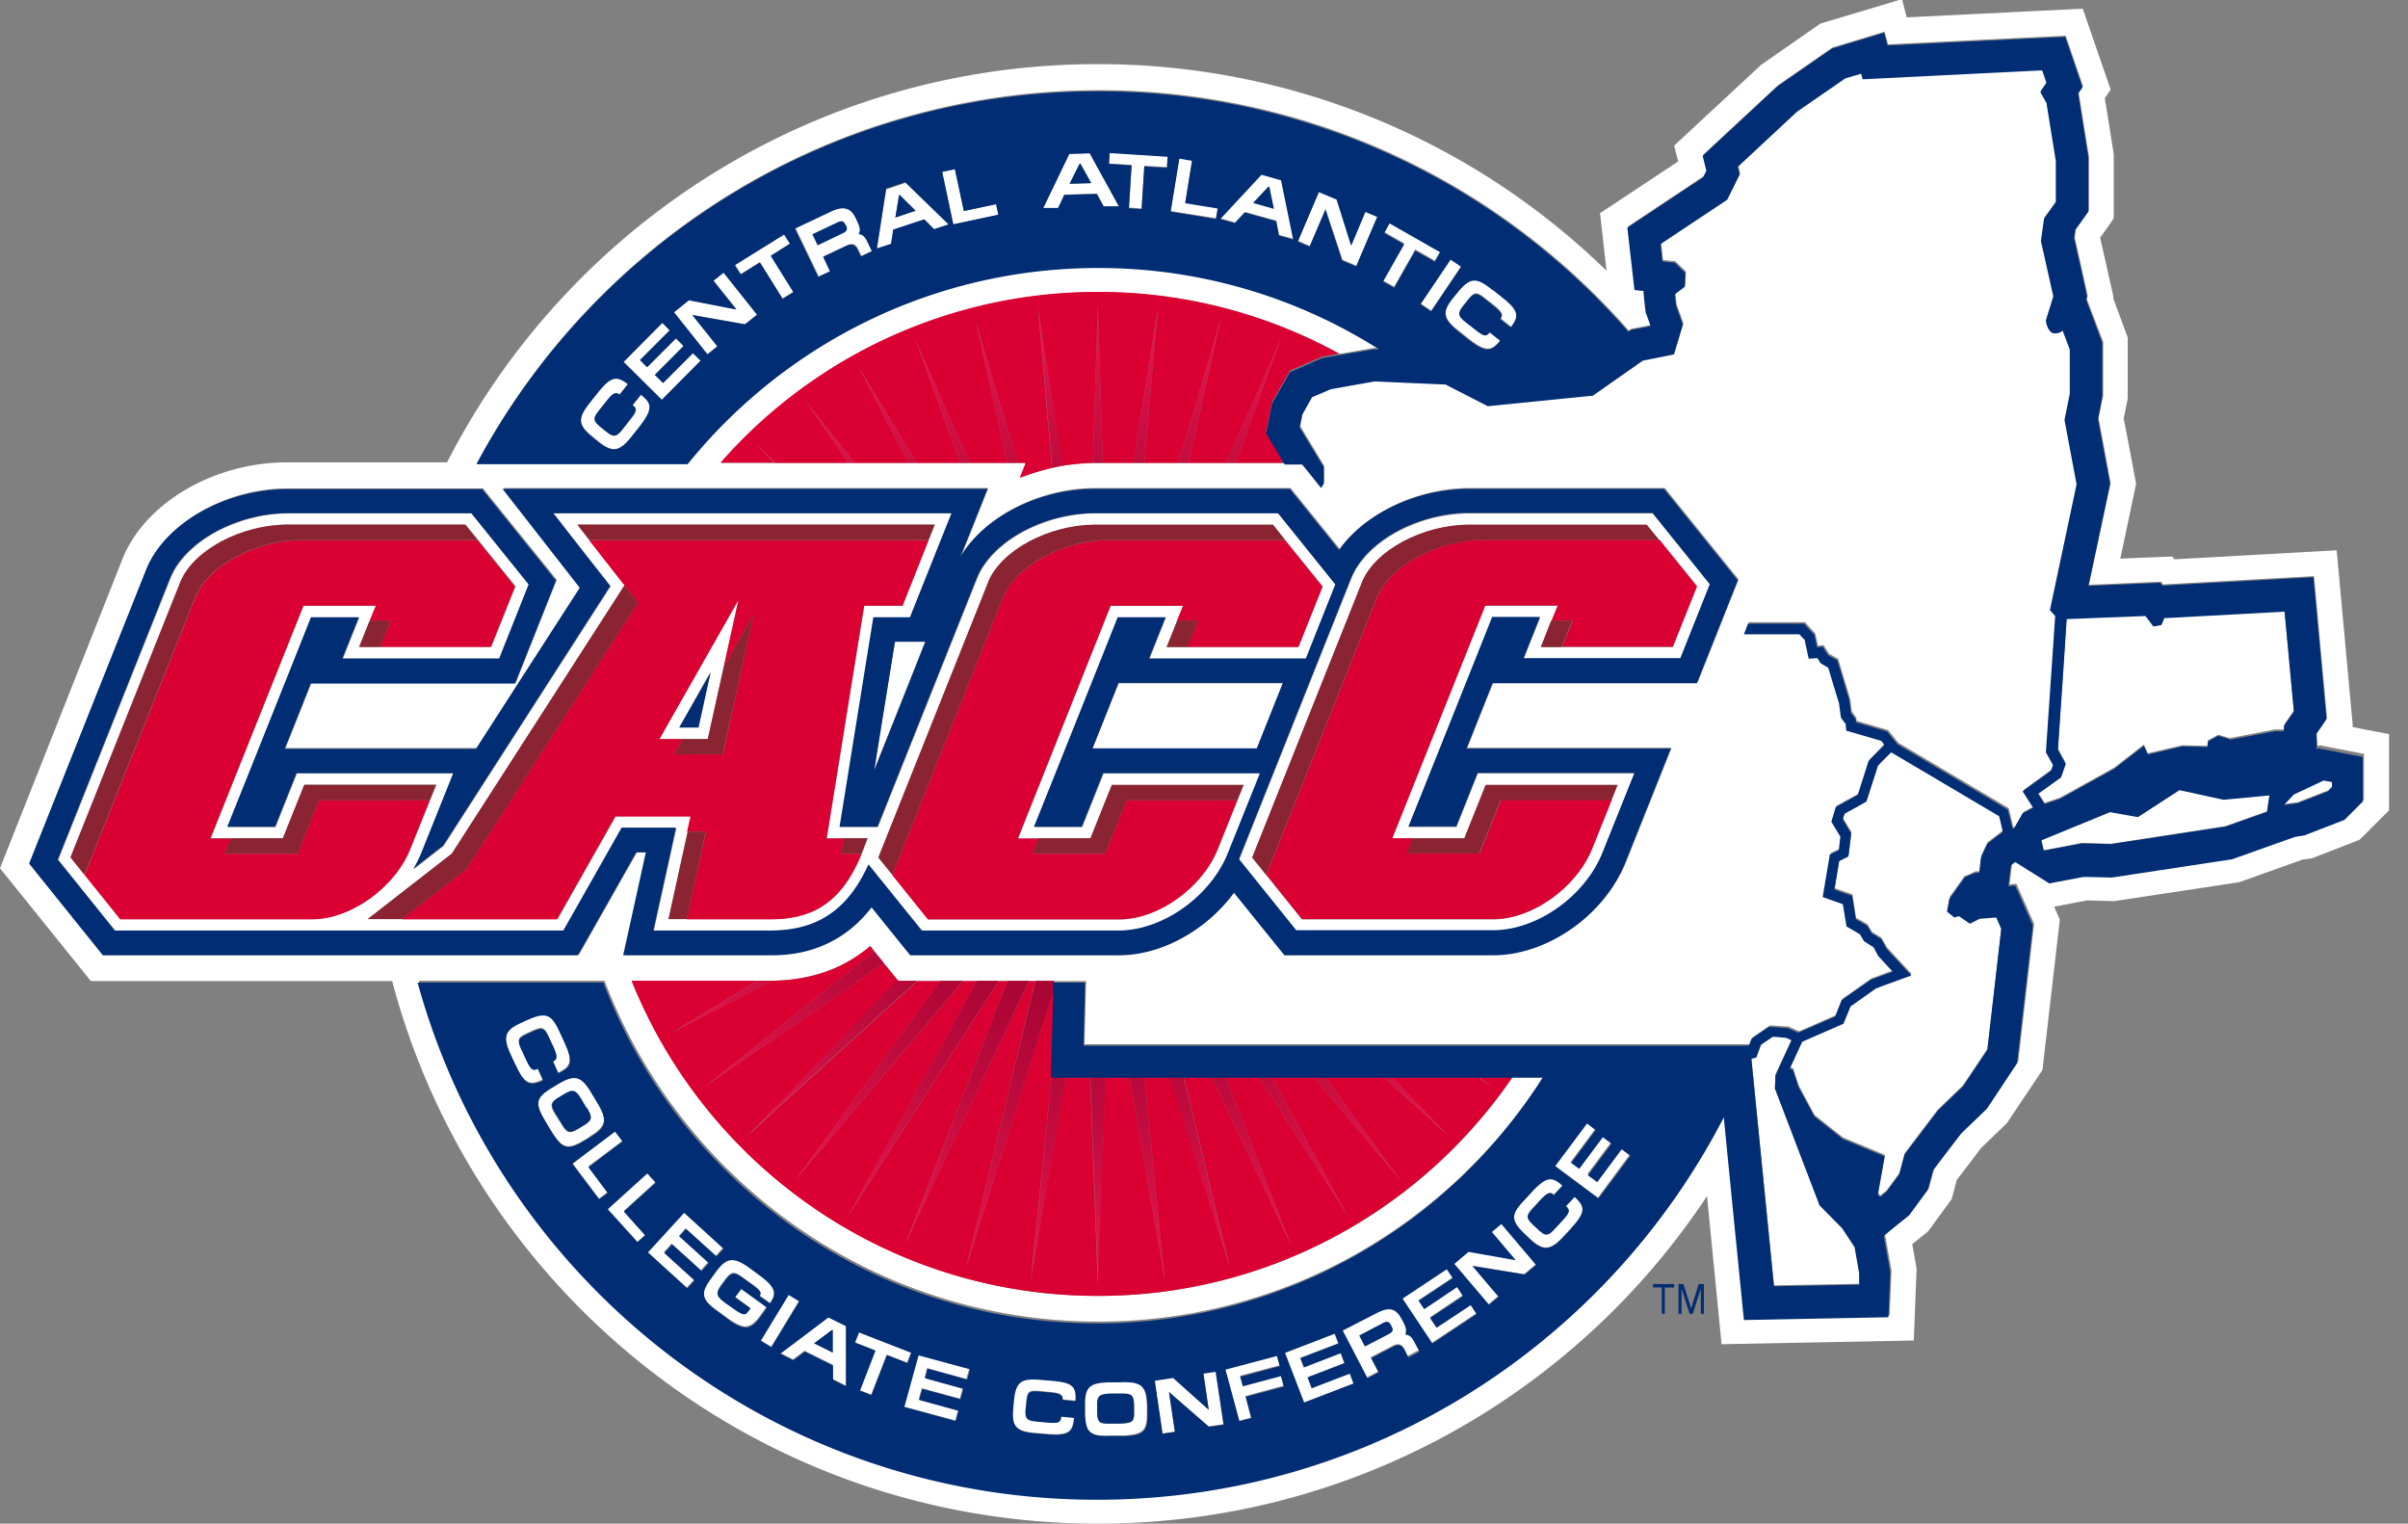<svg width="98" height="62" fill="none" xmlns="http://www.w3.org/2000/svg"><rect width="100%" height="100%" fill="#808080" stroke="none"/><g clip-path="url(#a)"><path d="m95.753 29.543-.656-7.15s-5.703.316-6.599.367c-.038-.038-.088-.114-.088-.114s-1.337.05-2.12.088c.265-1.223.644-3.051.644-3.051s-.43-2.308-.505-2.648c.05-.24.164-.82.164-.82v-2.484L86 12.13c0-.013.013-.05.013-.05s-.455-2.03-.543-2.409c.164-.227.555-.782.555-.782V6.28s-.265-1.702-.366-2.282c.076-.114.24-.353.24-.353L84.763.353s-5.841.29-7.166.353c-.076-.303-.19-.744-.19-.744l-1.034.315-2.284.681-2.41 1.677-3.545 3.291.164.643c-.644.429-3.18 2.106-3.18 2.106s.14 1.248.265 2.345a29.596 29.596 0 0 0-20.717-8.41c-11.545 0-21.551 6.582-26.472 16.203h-6.51c-2.978 0-5.792 1.652-6.7 3.934L0 35.33l3.697 4.59H15.96C19.317 52.63 30.9 62 44.678 62c10.359 0 19.481-5.296 24.793-13.328.278 2.812.593 6.027.593 6.027l7.823-.151.114-2.926-.177-.996.644-.517.958-1.311s.152-.568.215-.795c.113-.138.883-1.147.959-1.26.1-.101 1.072-1.035 1.072-1.035l1.451-2.168.707-6.116s-.202-.454-.227-.53c0 0 1.135-.214 1.312-.252.177 0 1.135.026 1.135.026l5.085-.77 2.574-.92c.114-.013.379-.05.379-.05l1.943-.757 1.198-1.198v-3.102s-1.198-.227-1.501-.29l.025-.025v-.013ZM4.202 38.874l-3.003-3.732L5.98 23.15c.744-1.866 3.204-3.278 5.74-3.278h7.937l3.003 3.72-1.666 4.186H12.68c-.416 1.06-.542 1.375-1.06 2.66h7.786c1.842-2.862 3.772-5.863 4.226-6.556-.58-.732-3.141-4.023-3.141-4.023h19.733s-.858 2.157-1.11 2.774c.946-1.613 3.18-2.774 5.476-2.774h7.936l2.006 2.484c1.035-1.462 3.142-2.484 5.287-2.484h7.936l3.003 3.72-1.665 4.186h-8.315a517.35 517.35 0 0 0-1.06 2.661h8.315l-1.842 4.615c-.858 2.169-3.18 3.795-5.388 3.795h-8.491l-2.057-2.547c-1.11 1.514-2.927 2.547-4.681 2.547h-8.491s-.96-1.185-1.578-1.954c-1.476 1.93-3.444 1.954-4.163 1.954h-5.943s.643-2.963.92-4.186h-.378c-.441.782-2.372 4.186-2.372 4.186H4.202v.038Zm92.005-8.145v1.815l-.744.744-1.628.63-.39.051-2.55.92-4.895.745s-.946-.026-1.16-.026l-1.389.265-1.388-.87-.176.139-.101.845.277-.026.72 1.627-.644 5.599-1.236 1.866s-.922.883-1.048 1.009a167.87 167.87 0 0 0-1.135 1.488c-.063.239-.215.794-.215.794l-.77 1.046s-.719.58-1.021.82l.265 1.488-.076 1.828-5.88.114s-.517-5.296-.82-8.26c-4.757 9.243-14.396 15.573-25.512 15.573-13.198 0-24.314-8.915-27.645-21.045h7.558c3.079 8.095 10.914 13.87 20.087 13.87 7.62 0 14.333-3.997 18.143-9.999h-1.236a20.395 20.395 0 0 1-16.907 8.953c-8.605 0-15.961-5.309-18.977-12.824h5.729c1.577-.025 2.901-.504 3.974-1.412.05.063.114.139.164.214.126.152.265.316.391.48a37.221 37.221 0 0 1 .593.73H44.2l-.063 2.573h27.077l.1-.277.72-.492.757.05.429.19 1.501-.656.265-.668 1.186-.833.896-.328-.593-.643-.19-.353-.378-.24-.177-.29-.542-.315-.151-.907-.82-.29.29-1.728.365-.176.064-.555-.366-.605.176-.593.896-.492.442-1.387.643-.655s-.1-.114-.126-.164c-.202-.063-1.426-.416-1.426-.416s-.025-.265-.025-.278c-.05-.076-.19-.252-.19-.252s-.062-.517-.075-.58c-.013-.063-.366-1.198-.442-1.45-.1-.063-.302-.177-.302-.177s-.101-.151-.14-.214c-.037 0-.352.025-.352.025s-.14-.63-.164-.77a3.354 3.354 0 0 0-.215-.226h-2.258l.164-.429h2.283l.417.454.113.505.227-.026.227.353.366.202.492 1.64.064.504.189.264v.114l1.287.378.416.517 4.492 2.66.19.77H82l.354-.618.429-.227-.43-.668 1.149-.832.088-.24-.29-.517.378-5.548-.214-.24 1.085-5.119-.492-2.623.202-1.046V14.16l-.29-.77s-.089.114-.328.114c-.24 0-.354-.403-.354-.53l.303-.97-.505-2.257.127-.908.479-.668V6.494l-.379-2.358-.252-.454.252-.366-.176-.517-7.306.366-.063-.227-.643.189-1.968 1.362-2.41 2.244.075.315-.504 1.022-2.713 1.803.076.706.504.05.43.417-.026.567-.404.303.05.466.278.77-.366 1.21-1.261.252-2.032 1.425-4.277.428-1.716-.882-2.89-.126-1.778.315-.77.328-.404.719-.1.516.97 1.614v.669l-.1.176-.77-.958H44.501c-.416 0-.82.038-1.223.113-.152.026-.29.051-.442.089-.429.1-.845.214-1.236.378-.026 0-.051.025-.076.025.012-.038.038-.088.05-.126l.19-.479H29.348a20.385 20.385 0 0 1 15.355-6.948c3.558 0 6.902.908 9.817 2.51l1.388-.24h.252a21.491 21.491 0 0 0-11.444-3.304c-6.738 0-12.756 3.115-16.705 7.982h-8.593C24.238 9.81 33.764 3.67 44.716 3.67c8.605 0 16.327 3.795 21.576 9.785.063-.05.1-.076.1-.076s.53-.1.783-.151c0-.025 0-.025.013-.05l-.19-.518s-.075-.769-.088-.87c-.164-.012-.366-.037-.366-.037l-.29-2.535s2.612-1.74 3.078-2.043c.064-.113.076-.138.14-.277-.051-.19-.152-.605-.152-.605l3.04-2.825 2.221-1.538 2.12-.643s.076.265.139.517l7.23-.353.706 2.055-.176.252c0 .063.416 2.61.416 2.61v2.194s-.391.555-.53.744c-.025.164-.025.227-.05.353.088.366.53 2.371.53 2.371s-.026.063-.038.126c.126.34.668 1.753.668 1.753v2.181s-.139.63-.189.92l.492 2.636s-.58 2.736-.883 4.149c1.06-.038 2.927-.127 2.927-.127s.063.076.088.114l6.145-.34.53 5.774s-.353.505-.416.606c0 .126.012.34.025.542l.088-.038 1.817.353-.013.05Z" fill="#fff"/><path d="m74.972 49.945-.92-.933-1.817-4.754.025-.542.656-1.425c-.101-.05-.202-.088-.24-.1-.088 0-.366-.026-.53-.039-.139.089-.353.24-.48.328-.025.076-.188.517-.188.517l-.202.05.92 9.256 3.47-.063v-.467l-.176-1.072-.505-.769-.013.013Z" fill="#fff"/><path d="m79.982 35.646.416-.19h.164l.076-.642.252-.542.63-.48a24.664 24.664 0 0 0-.15-.643c-.278-.164-4.089-2.42-4.391-2.597-.24.252-.48.492-.543.555-.05.163-.467 1.45-.467 1.45l-.883.491c-.025.101-.038.14-.076.24.101.177.341.567.341.567l-.114.934s-.29.138-.378.189c-.038.252-.126.781-.19 1.16.24.088.72.252.72.252s.113.706.151.958c.164.088.467.265.467.265l.177.303c.1.063.39.24.39.24s.19.34.228.403c.063.063.997 1.072.997 1.072s-1.35.491-1.439.53c-.075.05-.87.617-1.034.73l-.29.706-1.678.732-.505 1.097.126.05.227.694.644 1.198 1.16.92 1.704.706-.278 1.551.088.101.253-.202.53-.718.214-.807 1.35-1.778 1.022-.984.997-1.488.568-4.93-.202-.466-.669.05-.404.202-.441-.303-.177.038-.315-.252.1-.517.632-.883v.038ZM92.952 29.493l.404-.58-.379-4.073-4.895.265-.114.277-.328.063-.328-.429-3.205.127c-.05.73-.34 5.094-.353 5.32l.316.58-.19.543s-.593.428-.933.668c.075.114.201.303.264.416l.631-.214 2.208-1.223 1.2-.933.163.353 1.4-.328 1.023.025.025-.227.416-.227.467.139 1.842-.353h.379v-.202l-.013.013ZM88.7 32.128l-1.678 1.097-1.136-.19-2.8 1.148.088.416 1.564-.302 1.174.038 4.655-.72 1.704-.604.1-.669-1.867.177-1.804-.391ZM92.94 32.72l.567-.075 1.237-.48.164-.163V31.8l-.353-.075-1.212.567-.403.429ZM26.093 16.051l-.34.429c.188.151.176.252-.114.605l-.265.34c-.278.354-.379.379-.707.114l-.19-.151c-.365-.29-.352-.366-.05-.744l.253-.316c.302-.39.416-.378.542-.277l.34-.429c-.479-.378-.718-.29-1.248.379l-.29.365c-.505.643-.53.908.138 1.438l.215.176c.568.454.858.391 1.35-.24l.303-.377c.58-.732.53-.959.075-1.325l-.012.013ZM26.989 15.585l-.328-.34 1.16-1.173-.302-.303-1.174 1.173-.29-.29 1.211-1.21-.303-.303-1.577 1.588 1.552 1.539 1.577-1.589-.315-.315-1.211 1.223ZM29.045 11.424l.934 1.16-1.943-.366-.606.48 1.363 1.714.404-.328-1.022-1.273 2.145.378.492-.391-1.363-1.702-.404.328ZM32.162 9.898l-.24-.366-2.006 1.248.24.366.77-.479.92 1.475.454-.277-.92-1.475.782-.492ZM34.963 9.507c.088-.139.063-.265-.038-.492l-.063-.139c-.215-.454-.505-.53-1.022-.29l-1.464.694.947 1.967.479-.227-.278-.593.934-.441c.215-.1.366-.063.454.126l.152.303.48-.227-.19-.404c-.114-.24-.227-.302-.353-.29l-.038.013Zm-.669-.013-1.022.492-.214-.441 1.009-.48c.177-.088.265-.062.328.089l.025.038c.076.151.038.227-.126.302ZM36.073 7.679l-.378 2.434.58-.19.088-.58 1.262-.416.416.416.58-.189-1.766-1.715-.782.265V7.68Zm.366 1.173.151-.908h.026l.656.63-.833.278ZM39.227 8.587l-.365-1.702-.518.1.454 2.144 1.83-.39-.088-.43-1.313.278ZM43.517 6.254l-1.06 2.219h.606l.252-.555 1.325-.038.278.517h.618L44.35 6.23l-.833.025Zm.013 1.223.404-.82h.025l.442.795-.871.025ZM45.132 6.657l.921.05-.1 1.74.517.039.1-1.74.922.05.038-.441-2.36-.14-.038.442ZM48.514 6.506l-.517-.088-.354 2.169 1.843.29.075-.429-1.325-.214.278-1.728ZM51.353 7.086l-1.678 1.803.593.164.403-.429 1.275.353.113.58.593.164-.492-2.408-.795-.227h-.012Zm-.354 1.173.631-.669h.026l.176.896-.845-.24.012.013ZM54.999 9.973l-.593-1.878-.72-.303-.857 2.005.48.214.643-1.513.681 2.068.58.252.858-2.017-.492-.202L55 9.973ZM58.62 10.226l-2.056-1.172-.215.39.795.455-.858 1.513.454.252.858-1.513.795.454.227-.379ZM59.038 10.54l-1.219 1.81.43.29 1.218-1.81-.429-.29ZM61.119 12.054l-.366-.29c-.631-.504-.896-.542-1.439.126l-.176.214c-.454.568-.404.858.227 1.35l.378.302c.732.58.96.53 1.325.076l-.429-.34c-.151.189-.252.163-.606-.127l-.34-.264c-.353-.278-.379-.379-.114-.707l.152-.189c.29-.365.378-.34.744-.05l.316.252c.39.315.378.416.277.542l.43.34c.378-.478.29-.718-.38-1.248v.013ZM21.878 43.451c-.227.1-.302.038-.479-.366l-.177-.378c-.176-.403-.164-.492.227-.668l.215-.101c.416-.19.492-.139.681.277l.164.353c.202.442.14.517-.012.593l.214.48c.555-.253.593-.493.253-1.25l-.19-.415c-.328-.719-.542-.858-1.325-.505l-.252.114c-.656.303-.744.567-.429 1.286l.19.416c.378.82.592.883 1.122.643l-.214-.479h.012ZM23.985 46.25c.682-.415.758-.68.303-1.424l-.227-.378c-.429-.719-.694-.77-1.388-.353l-.227.138c-.643.391-.694.643-.277 1.337l.227.39c.454.757.668.858 1.362.442l.227-.139v-.012Zm-.466-.314c-.354.214-.454.189-.707-.24l-.214-.34c-.24-.391-.202-.492.126-.694l.189-.113c.366-.227.48-.215.732.201l.19.328c.264.441.239.53-.14.757l-.189.113.013-.012ZM23.948 47.46l1.388-1.046-.303-.403-1.741 1.311 1.085 1.45.353-.265-.782-1.046ZM26.686 48.092l-.341-.378-1.615 1.475 1.211 1.337.328-.29-.87-.971 1.287-1.173ZM28.528 51.685l.29-.328-1.186-1.072.265-.302 1.236 1.11.29-.316-1.614-1.462-1.464 1.626 1.602 1.45.303-.315-1.236-1.122.315-.353 1.199 1.084ZM31.203 53.173l-1.047-.757-.253.34.631.455-.1.126c-.127.164-.228.151-.607-.126l-.34-.24c-.353-.252-.366-.378-.139-.693l.139-.19c.277-.378.391-.365.744-.113l.328.24c.392.277.43.353.341.491l.429.303c.303-.416.227-.68-.48-1.185l-.378-.278c-.643-.466-.921-.403-1.375.215l-.202.277c-.404.555-.34.832.277 1.274l.43.315c.668.48.933.466 1.35-.114l.252-.353v.013ZM32.086 52.673l-1.133 1.865.432.262 1.132-1.865-.43-.262ZM33.701 53.577l-1.956 1.475.53.265.467-.353 1.148.568v.58l.53.264V53.93l-.732-.353h.013Zm.19 1.463-.758-.379.732-.542h.025v.92ZM37.07 55.027l-2.133-.82-.164.404.833.327-.63 1.627.479.177.63-1.614.833.315.152-.416ZM36.78 57.234l2.094.567.114-.429-1.603-.428.126-.454 1.552.416.114-.416-1.552-.43.1-.39 1.603.441.114-.416-2.095-.58-.568 2.119ZM42.785 56.162l-.454-.038c-.782-.063-1.022.05-1.085.908l-.025.277c-.063.719.126.933.908.996l.467.038c.909.076 1.06-.088 1.11-.668l-.53-.05c-.012.239-.113.277-.555.239l-.416-.038c-.441-.038-.505-.1-.467-.53l.026-.239c.037-.467.113-.492.567-.454l.391.038c.48.038.53.139.518.303l.53.05c.05-.618-.14-.757-.972-.832h-.013ZM46.672 57.183c-.026-.794-.215-.996-1.098-.971h-.454c-.833.038-1.01.227-.984 1.047v.264c.025.757.227.92 1.034.896h.454c.884-.038 1.073-.177 1.048-.984v-.265.013Zm-1.073.744h-.404c-.466.025-.53-.05-.542-.441v-.227c-.013-.43.05-.517.53-.53h.378c.505-.025.58.038.593.48v.226c.013.416-.05.48-.555.492ZM48.956 55.872l.227 1.475-1.451-1.299-.757.114.328 2.168.504-.075-.24-1.627 1.616 1.412.605-.088-.328-2.156-.505.076ZM52.123 55.96l-1.552.416-.114-.39 1.615-.43-.114-.415-2.107.567.568 2.106.492-.126-.227-.883 1.552-.416-.113-.429ZM53.384 56.49l-.177-.442 1.502-.58-.152-.416-1.501.58-.151-.378 1.551-.593-.15-.403-2.032.782.795 2.03 2.018-.77-.151-.416-1.552.606ZM57.17 54.283c.075-.138.05-.264-.064-.492l-.075-.138c-.24-.454-.518-.517-1.01-.265l-1.4.719 1.009 1.942.454-.24-.303-.58.896-.467c.215-.113.354-.075.455.114l.15.303.455-.24-.214-.404c-.114-.226-.24-.29-.366-.277l.012.025Zm-.657 0-.971.505-.227-.442.959-.504c.163-.088.252-.063.328.088l.025.038c.075.151.05.227-.114.303v.012ZM58.456 53.993l-.265-.391 1.338-.895-.24-.366-1.337.895-.228-.328 1.388-.92-.252-.366-1.804 1.198 1.21 1.828 1.818-1.21-.253-.366-1.375.92ZM60.69 50.11l.971 1.147-1.918-.34-.58.49 1.413 1.665.391-.328-1.06-1.248 2.12.353.467-.39-1.413-1.678-.392.328ZM64.084 48.684l-.354.378c.177.164.152.252-.151.593l-.278.302c-.302.328-.39.34-.706.05l-.177-.163c-.34-.315-.315-.391 0-.731l.265-.29c.328-.354.43-.328.555-.215l.354-.378c-.455-.416-.682-.353-1.25.252l-.302.328c-.543.58-.58.832.038 1.412l.201.19c.53.491.82.466 1.35-.102l.316-.34c.618-.668.58-.895.151-1.286h-.012ZM64.98 48.067l-.38-.29.96-1.286-.353-.265-.96 1.299-.327-.24.996-1.337-.353-.264-1.287 1.74 1.754 1.311 1.287-1.74-.353-.265-.984 1.337ZM36.414 26.113c-.152.933-.492 3.09-.846 5.233.644-1.614 1.224-3.064 2.082-5.233h-1.249.013ZM44.464 30.464h6.687l1.06-2.66h-6.688c-.504 1.273-.782 1.954-1.06 2.66Z" fill="#fff"/><path d="m27.531 33.692-.921 4.186h4.706c1.338 0 3.003-.315 4.05-2.685l2.17 2.685h8.013c1.791 0 3.747-1.387 4.454-3.165l1.3-3.24h-6.385l-.87 2.181h-1.944c.43-1.084 3.192-8.007 3.407-8.524h1.943c-.063.139-.669 1.677-.669 1.677h6.385l1.198-3.013-2.334-2.9h-7.457c-2.107 0-4.214 1.16-4.807 2.648l-4.038 10.112h-1.539c.151-.933 1.262-7.843 1.375-8.524h1.49l1.69-4.236H22.535s1.918 2.458 2.321 2.963c-.34.53-6.725 10.44-6.8 10.566-.038.038-.556.43-1.212.946.126-.214.24-.429.328-.656l1.3-3.24h-6.385l-.87 2.181H9.274c.429-1.084 3.192-8.007 3.407-8.524h1.943c-.064.139-.67 1.677-.67 1.677h6.385l1.199-3.013-2.334-2.9h-7.457c-2.107 0-4.214 1.16-4.807 2.648L2.372 34.99l2.334 2.9h18.27s2.133-3.758 2.372-4.186h2.208l-.025-.013Zm12.68-9.987c.518-1.298 2.474-2.345 4.366-2.345h7.23l.492.618 1.527 1.891-.984 2.46h-5.363l.43-1.06.252-.618h-2.953l-3.773 9.47h2.953l.87-2.182h5.363l-.252.618-.795 1.98c-.631 1.589-2.435 2.875-4.013 2.875h-7.785l-1.45-1.803-.568-.706 4.466-11.198h-.012ZM4.909 37.4l-1.45-1.803-.569-.706 4.467-11.197c.517-1.299 2.473-2.346 4.366-2.346h7.23l.504.618 1.527 1.892-.985 2.459h-5.362l.43-1.06.252-.617h-2.953l-3.785 9.47h2.952l.87-2.182h5.363l-.252.618-.795 1.98c-.63 1.588-2.435 2.874-4.012 2.874H4.908Zm17.765 0h-7.709l3.432-2.673 7.028-10.92-1.438-1.84-.48-.619h14.548l-.252.618-1.06 2.674h-1.565l-1.526 9.47h1.665l-.24.617c-.895 2.244-2.27 2.673-3.747 2.673h-4.113l.782-3.568.139-.618H25.07l-2.372 4.186h-.026Z" fill="#fff"/><path d="m29.449 27.16.606-2.749-3.218 5.662h1.968l.644-2.913Zm-1.804 2.434c.277-.492.643-1.123 1.274-2.245-.114.53-.366 1.652-.492 2.245h-.782ZM52.766 37.878h8.012c1.791 0 3.747-1.387 4.454-3.165l1.3-3.24h-6.385l-.87 2.181h-1.944c.43-1.084 3.193-8.007 3.407-8.524h1.943c-.063.139-.669 1.677-.669 1.677H68.4l1.198-3.013-2.334-2.9h-7.457c-2.107 0-4.214 1.16-4.807 2.648L50.432 34.99l2.334 2.9v-.013Zm2.662-14.173c.517-1.298 2.473-2.345 4.366-2.345h7.23l.504.618 1.527 1.891-.984 2.46h-5.363l.43-1.06.252-.618h-2.953l-3.785 9.47h2.953l.87-2.182h5.363l-.253.618-.795 1.98c-.63 1.589-2.435 2.875-4.025 2.875H52.98l-1.45-1.803-.568-.706 4.466-11.198Z" fill="#fff"/><path d="M40.64 39.908h-.883l-5.248 9.57 6.132-9.57Z" fill="url(#b)"/><path d="M35.972 39.19c-.126-.165-.265-.329-.39-.48l-6.915 5.523 7.305-5.031v-.013Z" fill="url(#c)"/><path d="M39.19 39.908h-.921l-5.893 8.108 6.814-8.108Z" fill="url(#d)"/><path d="M37.347 39.908h-.782s-.012-.025-.05-.063l-6.132 6.38 6.952-6.33.012.013Z" fill="url(#e)"/><path d="M48.16 43.792h-.58l2.448 7.755-1.867-7.755Z" fill="url(#f)"/><path d="M42.823 19.04c.152-.038.29-.063.442-.089l-1.01-6.43.568 6.518Z" fill="url(#g)"/><path d="M56.627 43.792h-.34l2.7 2.446-2.348-2.446h-.012Z" fill="url(#h)"/><path d="M40.994 18.838h.416L39.694 13l1.3 5.838Z" fill="url(#i)"/><path d="M39.076 18.838h.391l-2.22-5.031 1.83 5.03Z" fill="url(#j)"/><path d="M36.956 18.837h.354l-2.385-3.921 2.031 3.921Z" fill="url(#k)"/><path d="M52.06 18.838h.226l-.113-.19-.114.19Z" fill="url(#l)"/><path d="M49.902 18.838h.391l1.83-5.031-2.221 5.03Z" fill="url(#m)"/><path d="M41.877 39.908h-.87l-4.164 10.756 5.034-10.756Z" fill="url(#n)"/><path d="M47.959 18.838h.416l1.3-5.838-1.716 5.838Z" fill="url(#o)"/><path d="M46.13 18.838h.44l.556-6.318-.997 6.318Z" fill="url(#p)"/><path d="M44.489 18.838h.391l-.202-6.469-.202 6.469h.013Z" fill="url(#q)"/><path d="M34.521 18.838h.278l-2.019-2.534 1.741 2.534Z" fill="url(#r)"/><path d="M44.993 43.792h-.618l.316 8.474.315-8.474h-.013Z" fill="url(#s)"/><path d="M46.57 43.792h-.605l1.438 8.297-.832-8.297Z" fill="url(#t)"/><path d="M31.493 18.837h.1l-.845-.807.745.807Z" fill="url(#u)"/><path d="M42.9 40.261v-.353h-.758l-2.814 11.626L42.9 40.261Z" fill="url(#v)"/><path d="M43.404 43.792h-.593v-.139l-.846 8.436 1.439-8.297Z" fill="url(#w)"/><path d="M60.16 43.792h-.089l.631.429-.542-.429Z" fill="url(#x)"/><path d="M53.914 43.792h-.48l3.559 4.237-3.079-4.237Z" fill="url(#y)"/><path d="M41.498 19.442s.051-.025.076-.025l-.025-.1s-.038.088-.05.125Z" fill="url(#z)"/><path d="M49.864 43.792h-.555l3.23 6.872-2.675-6.872Z" fill="url(#A)"/><path d="M51.744 43.792h-.53l3.646 5.7-3.129-5.7h.013Z" fill="url(#B)"/><path d="M31.442 39.908h-.606l-3.557 2.156 4.176-2.156h-.012Z" fill="url(#C)"/><path d="m60.702 44.22-.63-.428h-3.445l2.347 2.446-2.7-2.446h-2.36l3.079 4.237-3.558-4.237H51.73l3.13 5.7-3.647-5.7h-1.35l2.675 6.872-3.23-6.872h-1.136l1.868 7.755-2.448-7.755H46.57l.833 8.297-1.439-8.297h-.971l-.316 8.474-.315-8.474h-.972l-1.438 8.297.858-8.436.075-3.379-3.558 11.273L42.13 39.92h-.252L36.83 50.664l4.177-10.743h-.366l-6.132 9.57 5.248-9.57h-.567l-6.826 8.108 5.905-8.108h-.934l-6.952 6.33 6.132-6.38a37.55 37.55 0 0 0-.543-.669l-7.305 5.031 6.914-5.522c-.063-.076-.114-.152-.164-.215-1.072.92-2.397 1.387-3.974 1.412l-4.177 2.157 3.558-2.157h-5.122c3.015 7.515 10.371 12.824 18.976 12.824 7.028 0 13.236-3.556 16.908-8.953h-1.439l.543.43.012.012ZM30.748 18.031l.846.807h2.927l-1.741-2.534 2.019 2.534h2.157l-2.031-3.934 2.385 3.934h1.766l-1.83-5.03 2.221 5.03h1.527L39.694 13l1.716 5.838h.328s-.088.227-.189.48l.025.1a10.04 10.04 0 0 1 1.237-.378l-.568-6.519 1.01 6.43c.403-.062.82-.1 1.223-.113l.202-6.468.202 6.468h1.25l.996-6.33-.555 6.33h1.388L49.675 13l-1.3 5.838h1.527l2.22-5.03-1.83 5.03h1.767l.114-.189-.644-1.072.24-1.223.732-1.273 1.3-.568.693-.126a20.316 20.316 0 0 0-9.816-2.51 20.385 20.385 0 0 0-15.355 6.949h2.157l-.744-.807.012.012ZM17.488 32.557h-4.505l-.87 2.181H9.16l.253-.618h-.858l3.785-9.47h2.952l-.252.619h.858l-.43 1.059h4.505l.985-2.46-1.527-1.89h-7.116c-1.893 0-3.849 1.046-4.366 2.345L3.445 35.608l1.45 1.803h7.786c1.59 0 3.381-1.286 4.012-2.875l.795-1.98ZM52.842 26.328l.984-2.46-1.527-1.89h-7.116c-1.893 0-3.849 1.046-4.366 2.345l-4.504 11.285 1.45 1.803h7.786c1.59 0 3.381-1.286 4.012-2.875l.795-1.98H45.85l-.87 2.182h-2.953l.253-.618h-.858l3.772-9.47h2.953l-.253.619h.858l-.428 1.059H52.841ZM60.412 21.966c-1.893 0-3.848 1.046-4.366 2.345l-4.504 11.285 1.451 1.804h7.785c1.59 0 3.381-1.286 4.025-2.875l.795-1.98h-4.505l-.87 2.181H57.27l.253-.617h-.858l3.785-9.47h2.952l-.252.618h.858l-.429 1.059h4.504l.984-2.459-1.526-1.891h-7.129ZM27.985 33.843h.745l-.783 3.568h3.37c1.475 0 2.838-.428 3.747-2.673h-.82l.1-.618h-.706l1.527-9.47h1.564l1.06-2.672H23.973l1.438 1.84.555.707-6.977 10.831-2.637 2.055h6.309l2.372-4.186h3.066l-.139.618h.025Zm-.542-3.152.353-.618h-.959l3.218-5.662-.606 2.749 1.211-2.131-1.236 5.662h-1.981Z" fill="#DB0032"/><path d="m19.43 21.965-.504-.617h-7.23c-1.892 0-3.848 1.046-4.365 2.345L2.864 34.89l.568.706 4.504-11.285c.518-1.299 2.473-2.346 4.366-2.346h7.129ZM17.74 31.94h-5.362l-.87 2.168H9.4l-.24.618h2.953l.87-2.169h4.505l.252-.618Z" fill="#8A2432"/><path d="m15.47 26.329.428-1.072h-.858l-.429 1.072h.858ZM52.3 21.965l-.493-.617h-7.23c-1.892 0-3.848 1.046-4.365 2.345L35.745 34.89l.568.706 4.504-11.285c.518-1.299 2.473-2.346 4.366-2.346h7.116ZM44.375 34.108h-2.107l-.24.618h2.953l.87-2.169h4.505l.252-.618h-5.362l-.87 2.17Z" fill="#8A2432"/><path d="m48.337 26.329.417-1.072h-.846l-.429 1.072h.858ZM59.794 21.348c-1.893 0-3.848 1.046-4.366 2.345L50.962 34.89l.567.706 4.505-11.285c.517-1.299 2.473-2.346 4.366-2.346h7.116l-.505-.617h-7.23.013ZM59.592 34.108h-2.094l-.253.618h2.953l.87-2.169h4.517l.24-.618h-5.363l-.87 2.17Z" fill="#8A2432"/><path d="m63.125 25.257-.416 1.072h.845l.429-1.072h-.858ZM37.79 21.965l.239-.617H23.494l.48.617h13.815ZM27.203 37.4h.745l.77-3.556h-.733l-.782 3.556ZM34.244 34.726H35.064l.24-.618h-.96l-.1.618ZM18.384 34.739l-3.42 2.66h1.4l2.625-2.042 6.978-10.831-.555-.707-7.028 10.92ZM28.805 30.073h-1.009l-.353.618h1.968l1.25-5.662-1.212 2.131-.644 2.913Z" fill="#8A2432"/><path d="m43.946 6.657-.416.82.883-.025-.441-.795h-.026ZM51.63 7.59l-.63.668.845.24-.19-.896-.025-.012ZM34.407 9.141c-.075-.151-.15-.177-.327-.088l-1.01.479.215.441 1.022-.492c.164-.075.201-.163.126-.302l-.026-.038ZM23.86 45.065l-.19-.328c-.252-.416-.353-.428-.732-.201l-.189.113c-.328.202-.366.303-.126.694l.214.34c.253.429.354.454.707.24l.19-.114c.378-.227.403-.328.138-.756l-.012.012ZM33.133 54.66l.757.379v-.908l-.025-.013-.732.542ZM56.614 53.93c-.076-.152-.164-.178-.328-.09l-.959.505.227.441.972-.504c.151-.075.19-.164.113-.302l-.025-.038v-.013ZM36.59 7.943l-.151.908.82-.277-.643-.643-.026.012ZM45.561 56.704h-.378c-.48.025-.543.113-.53.542v.227c.012.39.088.466.542.454h.404c.492-.026.568-.089.555-.505v-.227c-.012-.441-.088-.504-.605-.491h.012Z" fill="#002D74"/><path d="M94.29 30.413c0-.202-.013-.416-.026-.542.076-.101.417-.605.417-.605l-.53-5.775-6.145.34-.088-.113s-1.855.075-2.927.126c.302-1.413.883-4.149.883-4.149l-.492-2.635c.063-.29.176-.92.176-.92v-2.182s-.53-1.412-.656-1.753a.823.823 0 0 1 .038-.126s-.441-2.005-.53-2.37c.013-.14.026-.19.05-.354.14-.189.53-.743.53-.743V6.417s-.403-2.547-.416-2.61l.177-.252-.707-2.055-7.23.353c-.063-.252-.138-.517-.138-.517l-2.12.643-2.22 1.538-3.041 2.825s.1.416.151.605a2.836 2.836 0 0 1-.139.277 980 980 0 0 1-3.078 2.043l.29 2.535s.202.025.366.037c0 .114.088.87.088.87l.19.518c0 .025 0 .025-.013.05-.24.05-.783.151-.783.151s-.038.025-.1.076A28.579 28.579 0 0 0 44.69 3.719c-10.952 0-20.466 6.14-25.298 15.17h8.592c3.937-4.868 9.968-7.983 16.706-7.983a21.28 21.28 0 0 1 11.444 3.317h-.253l-1.388.227-.694.126-1.3.567-.73 1.274-.24 1.223.643 1.072.113.189h.707s.366.441.77.958l.113-.177v-.668l-.984-1.614.101-.517.404-.718.77-.328 1.778-.316 2.89.127 1.716.882 4.277-.429 2.031-1.424 1.262-.253.366-1.21-.277-.77-.05-.466.403-.302.025-.568-.429-.416-.505-.05-.075-.707 2.712-1.803.505-1.021-.076-.315 2.41-2.245L75.1 3.19l.643-.19.063.227 7.306-.365.176.517-.252.365.252.454.379 2.358v1.677l-.48.669-.126.907.505 2.258-.303.97c0 .127.114.53.353.53.24 0 .328-.114.328-.114l.29.77v1.815l-.214 1.047.492 2.623-1.085 5.12.215.239-.379 5.548.29.517-.088.24-1.148.831.429.669-.43.227-.352.618h-.064l-.189-.77-4.492-2.66-.416-.517-1.274-.378v-.114l-.202-.265-.063-.504-.492-1.64-.366-.2-.228-.354-.227.025-.113-.504-.416-.454h-2.284l-.164.429h2.258c.089.1.152.163.215.227.025.138.164.769.164.769s.315-.025.353-.025c.038.063.139.214.139.214s.202.113.303.176c.075.253.416 1.387.441 1.45 0 .064.076.58.076.58s.126.177.19.253c0 .012.025.277.025.277s1.223.353 1.425.416c.038.038.076.101.126.164l-.643.656-.442 1.387-.895.492-.177.592.366.605-.063.555-.366.177-.29 1.727.82.29.151.908.543.315.176.29.379.24.19.353.592.643-.896.328-1.186.832-.265.669-1.501.655-.43-.189-.756-.05-.72.491-.1.278H44.098l.063-2.572h-1.3v.352l-.088 3.38v.139h20.011c-3.81 6.002-10.523 9.999-18.144 9.999-9.173 0-17.008-5.775-20.087-13.87h-7.557c3.33 12.13 14.447 21.044 27.644 21.044 11.116 0 20.756-6.33 25.513-15.572.29 2.963.82 8.259.82 8.259l5.88-.114.075-1.828-.265-1.475c.29-.252 1.022-.832 1.022-.832l.77-1.047s.151-.555.214-.794a171.35 171.35 0 0 1 1.136-1.488c.126-.126 1.047-1.009 1.047-1.009l1.237-1.866.643-5.599-.72-1.626-.277.025.101-.845.177-.139 1.388.87 1.388-.264c.214 0 1.16.025 1.16.025l4.896-.744 2.549-.908.39-.063 1.629-.63.744-.744v-1.816l-1.817-.353-.088.038.038-.076ZM26.017 17.375l-.303.378c-.492.63-.782.681-1.35.24l-.214-.177c-.67-.53-.644-.794-.14-1.437l.291-.366c.53-.668.77-.756 1.25-.378l-.341.429c-.14-.101-.24-.114-.543.277l-.252.315c-.29.366-.303.454.05.744l.19.152c.327.264.428.24.706-.114l.265-.34c.29-.366.315-.467.113-.606l.341-.428c.454.353.505.58-.076 1.324l.013-.013Zm.909-1.11-1.552-1.538 1.577-1.589.302.303-1.21 1.21.29.29 1.173-1.172.315.315-1.173 1.173.34.328 1.212-1.211.315.303-1.577 1.588h-.012Zm3.394-3.064-2.145-.378 1.022 1.274-.404.327-1.363-1.714.606-.492 1.93.378-.933-1.173.416-.328 1.363 1.715-.492.391Zm1.526-1.046-.92-1.476-.783.492-.24-.378 2.006-1.248.24.378-.782.492.92 1.475-.44.277v-.012Zm3.192-1.715-.151-.303c-.088-.189-.24-.227-.454-.126l-.934.442.278.592-.48.227-.946-1.967 1.464-.693c.517-.24.807-.164 1.022.29l.063.138c.1.227.126.353.038.492.126 0 .24.063.353.29l.19.404-.48.226.037-.012Zm2.99-1.097-.416-.416-1.261.416-.089.58-.58.189.378-2.434.783-.264 1.766 1.714-.58.19v.025Zm.77-.202-.454-2.143.517-.114.366 1.702 1.313-.277.088.429-1.83.39v.013Zm6.12-.731-.278-.517-1.325.038-.252.53h-.605l1.06-2.195.832-.025 1.186 2.156h-.618v.013Zm2.574-1.576-.921-.063-.114 1.74-.517-.038.113-1.74-.92-.063.025-.442 2.359.152-.025.441v.013Zm1.993 2.08-1.842-.302.353-2.157.518.089-.278 1.727 1.325.214-.076.43Zm2.562.668-.114-.58-1.274-.353-.404.43-.593-.165 1.678-1.803.795.227.492 2.408-.593-.164h.013Zm3.154 1.261-.58-.24-.682-2.067-.643 1.5-.48-.201.858-2.018.72.303.593 1.879.58-1.375.48.202-.859 2.017h.013Zm5.539.946.366.29c.669.53.757.77.378 1.248l-.428-.34c.1-.139.113-.24-.278-.542l-.316-.252c-.366-.29-.454-.316-.744.05l-.151.19c-.265.327-.24.428.113.705l.34.265c.367.29.455.315.606.126l.43.34c-.366.454-.593.505-1.325-.075l-.379-.303c-.63-.504-.681-.781-.227-1.349l.177-.214c.53-.669.795-.643 1.438-.126v-.013Zm-1.274-.933-1.224 1.816-.43-.29 1.225-1.816.429.29Zm-3.13-1.374.215-.391 2.057 1.172-.215.391-.795-.454-.858 1.513-.454-.252.858-1.513-.795-.454-.012-.012ZM20.97 43.325l-.19-.416c-.327-.706-.239-.984.43-1.286l.252-.114c.782-.353.997-.214 1.325.505l.19.416c.34.756.315.996-.253 1.248l-.215-.48c.152-.075.215-.163.013-.592l-.164-.353c-.19-.416-.252-.466-.681-.277l-.215.1c-.391.177-.416.265-.227.669l.177.378c.189.404.265.48.48.366l.214.479c-.53.24-.757.19-1.123-.643h-.013Zm1.439 2.673-.228-.39c-.416-.694-.378-.947.278-1.337l.227-.139c.694-.416.959-.366 1.388.353l.227.378c.454.744.379 1.022-.303 1.425l-.227.139c-.694.416-.896.315-1.363-.441v.012Zm1.98 2.812-1.097-1.45 1.74-1.311.304.403-1.388 1.047.782 1.046-.353.265h.012Zm1.565 1.753-1.224-1.35 1.615-1.462.34.378-1.299 1.173.87.97-.327.29h.025Zm2.309 1.538-.29.328-1.603-1.463 1.476-1.614 1.603 1.463-.29.315-1.237-1.122-.277.302 1.198 1.085-.29.328-1.198-1.085-.316.353 1.236 1.123-.012-.013Zm1.35 1.564-.429-.316c-.618-.441-.681-.718-.278-1.273l.202-.278c.442-.617.72-.68 1.376-.214l.378.277c.694.505.782.77.48 1.186l-.43-.303c.102-.139.051-.214-.34-.492l-.328-.24c-.353-.251-.467-.264-.745.114l-.138.19c-.227.315-.215.428.138.693l.341.24c.391.277.492.29.606.126l.1-.127-.63-.453.252-.34 1.047.756-.252.353c-.416.58-.681.592-1.35.113v-.012Zm1.35.895 1.136-1.866.429.264-1.136 1.867-.429-.265Zm2.94 1.589v-.58L32.755 55l-.467.353-.53-.265 1.956-1.475.719.353v2.446l-.53-.264Zm1.564.63-.466-.189.63-1.627-.832-.328.164-.416 2.132.833-.164.416-.833-.328-.63 1.627v.012Zm3.887-.643-1.603-.441-.1.39 1.551.43-.113.428-1.552-.429-.127.454 1.603.442-.114.416-2.094-.568.58-2.105 2.095.567-.114.416h-.012Zm4.428.883-.53-.05c0-.165-.038-.266-.517-.303l-.391-.038c-.454-.038-.53 0-.568.454l-.025.24c-.038.428.038.491.467.529l.416.038c.442.037.543 0 .555-.24l.53.05c-.05.58-.202.745-1.11.669l-.467-.038c-.782-.063-.972-.277-.908-.996l.025-.278c.075-.844.303-.97 1.085-.907l.454.038c.833.075 1.022.214.972.832h.012Zm1.868 1.412h-.455c-.807.038-1.009-.126-1.034-.883v-.265c-.025-.82.139-1.008.984-1.034h.454c.87-.037 1.073.164 1.098.959v.265c.025.807-.164.945-1.035.97l-.012-.012Zm3.558-.366-1.628-1.412.24 1.614-.505.076L47 56.186l.744-.113 1.451 1.299-.214-1.476.504-.075.316 2.156-.606.088h.013Zm1.728-.365-.492.138-.568-2.105 2.095-.555.114.416-1.603.428.101.391 1.552-.416.114.429-1.552.416.24.883V57.7Zm2.145-.606-.782-2.042 2.031-.782.152.403-1.552.593.139.378 1.501-.58.151.404-1.5.58.163.441 1.552-.593.151.404-2.03.782.024.012Zm4.227-1.879-.151-.302c-.101-.19-.24-.227-.454-.114l-.896.467.302.58-.454.24-1.01-1.942 1.401-.719c.492-.252.77-.19 1.01.265l.076.139c.113.227.138.353.063.491.126-.012.24.05.365.278l.215.403-.454.24-.013-.026Zm.984-.554-1.211-1.816 1.804-1.198.24.366-1.388.92.227.34 1.338-.895.24.366-1.338.895.265.391 1.388-.92.24.365-1.805 1.198v-.012Zm3.76-2.8-2.12-.34 1.06 1.248-.39.328-1.414-1.664.58-.492 1.918.34-.971-1.147.39-.328 1.414 1.665-.467.39Zm1.893-1.866-.316.34c-.53.568-.82.593-1.35.102l-.202-.19c-.63-.58-.58-.844-.037-1.412l.302-.328c.568-.605.808-.668 1.25-.252l-.354.378c-.126-.113-.227-.138-.555.215l-.265.29c-.315.34-.328.416 0 .731l.177.164c.315.29.404.277.706-.05l.278-.303c.303-.328.34-.416.151-.593l.354-.378c.429.391.466.618-.152 1.286h.013Zm1.098-1.235-1.754-1.3 1.3-1.74.353.266-.997 1.336.328.24.959-1.286.353.264-.959 1.287.379.277.996-1.337.354.265-1.3 1.74-.012-.012Zm10.623 3.518-3.47.063-.92-9.256.201-.05s.164-.441.19-.517c.126-.088.353-.24.48-.328.163 0 .44.038.53.038.037.013.138.063.239.1l-.656 1.426-.026.542 1.817 4.754.921.933.505.769.19 1.072v.466-.012Zm3.886-14.955.177-.038.442.303.403-.202.67-.05.201.466-.568 4.93-.996 1.488-1.022.984-1.35 1.778-.215.807-.53.718-.252.202-.089-.1.278-1.552-1.703-.706-1.161-.92-.644-1.198-.227-.694-.126-.05.505-1.097 1.678-.732.29-.706c.164-.113.959-.68 1.035-.73.088-.039 1.438-.53 1.438-.53s-.934-.997-.997-1.072c-.038-.063-.227-.404-.227-.404s-.29-.176-.39-.24l-.178-.302s-.302-.177-.466-.265l-.152-.958s-.492-.164-.719-.252c.063-.379.151-.908.19-1.16.088-.038.378-.19.378-.19l.113-.933s-.24-.403-.34-.567c.025-.1.037-.151.075-.24.215-.113.884-.491.884-.491s.416-1.286.466-1.45c.05-.064.29-.303.543-.555.303.176 4.113 2.433 4.39 2.597.039.139.114.454.152.643l-.63.48-.253.542-.076.643h-.164l-.416.176-.631.883-.1.517.314.252v-.025Zm12.719-4.287-1.704.605-4.655.706-1.186-.025-1.552.29-.101-.416 2.8-1.148 1.136.202 1.691-1.097 1.792.391 1.867-.176-.1.668h.012Zm-1.527-2.95-.467-.14-.416.227-.025.227-1.022-.025-1.4.328-.165-.353-1.198.933-2.209 1.223-.63.215c-.076-.114-.202-.303-.265-.417.34-.24.933-.668.933-.668l.19-.542-.316-.58c.013-.215.316-4.59.353-5.321l3.205-.126.328.428.328-.063.114-.277 4.895-.265.379 4.073-.404.58v.214h-.378l-1.843.353.013-.025Zm4.164 1.74v.214l-.164.163-1.224.48-.568.075.404-.428 1.211-.568.354.063h-.013Z" fill="#002D74"/><path d="M25.904 34.687h.378c-.265 1.223-.921 4.187-.921 4.187h5.943c.732 0 2.687-.026 4.163-1.955.619.77 1.578 1.955 1.578 1.955h8.491c1.754 0 3.57-1.035 4.681-2.548l2.057 2.547h8.491c2.208 0 4.53-1.626 5.388-3.795l1.842-4.615H59.68s.555-1.387 1.06-2.66h8.315l1.665-4.187-3.003-3.72h-7.936c-2.145 0-4.252 1.022-5.287 2.485l-2.006-2.485h-7.936c-2.296 0-4.517 1.16-5.476 2.774.252-.617 1.11-2.774 1.11-2.774H20.453l3.142 4.023c-.455.706-2.385 3.694-4.227 6.557h-7.785l1.06-2.66h8.314l1.666-4.187-3.003-3.72h-7.936c-2.524 0-4.997 1.412-5.741 3.279L1.186 35.14l3.003 3.733h19.33l2.372-4.187h.013Zm29.082-11.172c.594-1.488 2.7-2.648 4.808-2.648h7.457l2.334 2.9-1.199 3.014h-6.384s.618-1.538.668-1.677h-1.943c-.201.517-2.965 7.44-3.406 8.524h1.943l.87-2.181h6.385l-1.3 3.24c-.706 1.778-2.662 3.165-4.454 3.165h-8.012l-2.334-2.9 4.568-11.45v.013ZM4.681 37.877l-2.334-2.9 4.567-11.449c.593-1.488 2.7-2.648 4.808-2.648h7.456l2.335 2.9-1.199 3.014H13.93s.618-1.539.668-1.677h-1.943c-.202.517-2.965 7.44-3.406 8.524h1.943l.87-2.182h6.385l-1.3 3.24a4.55 4.55 0 0 1-.328.657 94.11 94.11 0 0 1 1.211-.946c.089-.126 6.46-10.037 6.801-10.567-.404-.504-2.322-2.963-2.322-2.963h16.214l-1.691 4.237h-1.489c-.113.68-1.224 7.603-1.375 8.524h1.54l4.037-10.113c.593-1.488 2.7-2.648 4.807-2.648h7.457l2.334 2.9-1.199 3.014H46.76s.618-1.539.669-1.677h-1.943c-.202.517-2.965 7.44-3.407 8.524h1.943l.87-2.182h6.385l-1.3 3.24c-.706 1.779-2.662 3.166-4.453 3.166H37.51l-2.17-2.686c-1.06 2.37-2.712 2.686-4.05 2.686h-4.706s.92-4.174.92-4.187h-2.207c-.24.43-2.372 4.187-2.372 4.187H4.68v.012Zm32.982-11.764c-.858 2.169-1.438 3.619-2.082 5.233.34-2.144.694-4.3.845-5.233h1.25-.013ZM52.21 27.79l-1.06 2.66h-6.687c.29-.718.555-1.4 1.06-2.66h6.687Z" fill="#002D74"/><path d="M28.92 27.361c-.632 1.123-.998 1.753-1.275 2.245h.782c.126-.593.379-1.715.492-2.245ZM67.276 52.39h.353v1.072h.126v-1.071h.379v-.139h-.858v.139ZM68.828 53.236l-.316-.984h-.201v1.21h.126v-1.02l.328 1.02h.126l.328-1.02v1.02h.126v-1.21h-.214l-.303.983Z" fill="#002D74"/></g><defs><radialGradient id="b" cx="0" cy="0" r="1" gradientUnits="userSpaceOnUse" gradientTransform="matrix(19.961 0 0 19.948 44.678 32.317)"><stop stop-color="#97002E"/><stop offset=".2" stop-color="#9B012F"/><stop offset=".43" stop-color="#AA0535"/><stop offset=".68" stop-color="#C10B3E"/><stop offset=".93" stop-color="#E2144B"/><stop offset="1" stop-color="#EC174F"/></radialGradient><radialGradient id="c" cx="0" cy="0" r="1" gradientUnits="userSpaceOnUse" gradientTransform="matrix(19.961 0 0 19.948 44.69 32.317)"><stop stop-color="#97002E"/><stop offset=".2" stop-color="#9B012F"/><stop offset=".43" stop-color="#AA0535"/><stop offset=".68" stop-color="#C10B3E"/><stop offset=".93" stop-color="#E2144B"/><stop offset="1" stop-color="#EC174F"/></radialGradient><radialGradient id="d" cx="0" cy="0" r="1" gradientUnits="userSpaceOnUse" gradientTransform="matrix(19.961 0 0 19.948 44.678 32.317)"><stop stop-color="#97002E"/><stop offset=".2" stop-color="#9B012F"/><stop offset=".43" stop-color="#AA0535"/><stop offset=".68" stop-color="#C10B3E"/><stop offset=".93" stop-color="#E2144B"/><stop offset="1" stop-color="#EC174F"/></radialGradient><radialGradient id="e" cx="0" cy="0" r="1" gradientUnits="userSpaceOnUse" gradientTransform="matrix(19.961 0 0 19.948 44.69 32.317)"><stop stop-color="#97002E"/><stop offset=".2" stop-color="#9B012F"/><stop offset=".43" stop-color="#AA0535"/><stop offset=".68" stop-color="#C10B3E"/><stop offset=".93" stop-color="#E2144B"/><stop offset="1" stop-color="#EC174F"/></radialGradient><radialGradient id="f" cx="0" cy="0" r="1" gradientUnits="userSpaceOnUse" gradientTransform="matrix(19.961 0 0 19.948 44.69 32.318)"><stop stop-color="#97002E"/><stop offset=".2" stop-color="#9B012F"/><stop offset=".43" stop-color="#AA0535"/><stop offset=".68" stop-color="#C10B3E"/><stop offset=".93" stop-color="#E2144B"/><stop offset="1" stop-color="#EC174F"/></radialGradient><radialGradient id="g" cx="0" cy="0" r="1" gradientUnits="userSpaceOnUse" gradientTransform="matrix(19.961 0 0 19.948 44.678 32.317)"><stop stop-color="#97002E"/><stop offset=".2" stop-color="#9B012F"/><stop offset=".43" stop-color="#AA0535"/><stop offset=".68" stop-color="#C10B3E"/><stop offset=".93" stop-color="#E2144B"/><stop offset="1" stop-color="#EC174F"/></radialGradient><radialGradient id="h" cx="0" cy="0" r="1" gradientUnits="userSpaceOnUse" gradientTransform="matrix(19.961 0 0 19.948 44.69 32.318)"><stop stop-color="#97002E"/><stop offset=".2" stop-color="#9B012F"/><stop offset=".43" stop-color="#AA0535"/><stop offset=".68" stop-color="#C10B3E"/><stop offset=".93" stop-color="#E2144B"/><stop offset="1" stop-color="#EC174F"/></radialGradient><radialGradient id="i" cx="0" cy="0" r="1" gradientUnits="userSpaceOnUse" gradientTransform="matrix(19.961 0 0 19.948 44.678 32.318)"><stop stop-color="#97002E"/><stop offset=".2" stop-color="#9B012F"/><stop offset=".43" stop-color="#AA0535"/><stop offset=".68" stop-color="#C10B3E"/><stop offset=".93" stop-color="#E2144B"/><stop offset="1" stop-color="#EC174F"/></radialGradient><radialGradient id="j" cx="0" cy="0" r="1" gradientUnits="userSpaceOnUse" gradientTransform="matrix(19.961 0 0 19.948 44.69 32.317)"><stop stop-color="#97002E"/><stop offset=".2" stop-color="#9B012F"/><stop offset=".43" stop-color="#AA0535"/><stop offset=".68" stop-color="#C10B3E"/><stop offset=".93" stop-color="#E2144B"/><stop offset="1" stop-color="#EC174F"/></radialGradient><radialGradient id="k" cx="0" cy="0" r="1" gradientUnits="userSpaceOnUse" gradientTransform="matrix(19.961 0 0 19.948 44.69 32.317)"><stop stop-color="#97002E"/><stop offset=".2" stop-color="#9B012F"/><stop offset=".43" stop-color="#AA0535"/><stop offset=".68" stop-color="#C10B3E"/><stop offset=".93" stop-color="#E2144B"/><stop offset="1" stop-color="#EC174F"/></radialGradient><radialGradient id="l" cx="0" cy="0" r="1" gradientUnits="userSpaceOnUse" gradientTransform="matrix(19.961 0 0 19.948 44.678 32.317)"><stop stop-color="#97002E"/><stop offset=".2" stop-color="#9B012F"/><stop offset=".43" stop-color="#AA0535"/><stop offset=".68" stop-color="#C10B3E"/><stop offset=".93" stop-color="#E2144B"/><stop offset="1" stop-color="#EC174F"/></radialGradient><radialGradient id="m" cx="0" cy="0" r="1" gradientUnits="userSpaceOnUse" gradientTransform="matrix(19.961 0 0 19.948 44.69 32.317)"><stop stop-color="#97002E"/><stop offset=".2" stop-color="#9B012F"/><stop offset=".43" stop-color="#AA0535"/><stop offset=".68" stop-color="#C10B3E"/><stop offset=".93" stop-color="#E2144B"/><stop offset="1" stop-color="#EC174F"/></radialGradient><radialGradient id="n" cx="0" cy="0" r="1" gradientUnits="userSpaceOnUse" gradientTransform="matrix(19.961 0 0 19.948 44.69 32.317)"><stop stop-color="#97002E"/><stop offset=".2" stop-color="#9B012F"/><stop offset=".43" stop-color="#AA0535"/><stop offset=".68" stop-color="#C10B3E"/><stop offset=".93" stop-color="#E2144B"/><stop offset="1" stop-color="#EC174F"/></radialGradient><radialGradient id="o" cx="0" cy="0" r="1" gradientUnits="userSpaceOnUse" gradientTransform="matrix(19.961 0 0 19.948 44.678 32.318)"><stop stop-color="#97002E"/><stop offset=".2" stop-color="#9B012F"/><stop offset=".43" stop-color="#AA0535"/><stop offset=".68" stop-color="#C10B3E"/><stop offset=".93" stop-color="#E2144B"/><stop offset="1" stop-color="#EC174F"/></radialGradient><radialGradient id="p" cx="0" cy="0" r="1" gradientUnits="userSpaceOnUse" gradientTransform="matrix(19.961 0 0 19.948 44.678 32.317)"><stop stop-color="#97002E"/><stop offset=".2" stop-color="#9B012F"/><stop offset=".43" stop-color="#AA0535"/><stop offset=".68" stop-color="#C10B3E"/><stop offset=".93" stop-color="#E2144B"/><stop offset="1" stop-color="#EC174F"/></radialGradient><radialGradient id="q" cx="0" cy="0" r="1" gradientUnits="userSpaceOnUse" gradientTransform="matrix(19.961 0 0 19.948 44.678 32.317)"><stop stop-color="#97002E"/><stop offset=".2" stop-color="#9B012F"/><stop offset=".43" stop-color="#AA0535"/><stop offset=".68" stop-color="#C10B3E"/><stop offset=".93" stop-color="#E2144B"/><stop offset="1" stop-color="#EC174F"/></radialGradient><radialGradient id="r" cx="0" cy="0" r="1" gradientUnits="userSpaceOnUse" gradientTransform="matrix(19.961 0 0 19.948 44.69 32.318)"><stop stop-color="#97002E"/><stop offset=".2" stop-color="#9B012F"/><stop offset=".43" stop-color="#AA0535"/><stop offset=".68" stop-color="#C10B3E"/><stop offset=".93" stop-color="#E2144B"/><stop offset="1" stop-color="#EC174F"/></radialGradient><radialGradient id="s" cx="0" cy="0" r="1" gradientUnits="userSpaceOnUse" gradientTransform="matrix(19.961 0 0 19.948 44.69 32.318)"><stop stop-color="#97002E"/><stop offset=".2" stop-color="#9B012F"/><stop offset=".43" stop-color="#AA0535"/><stop offset=".68" stop-color="#C10B3E"/><stop offset=".93" stop-color="#E2144B"/><stop offset="1" stop-color="#EC174F"/></radialGradient><radialGradient id="t" cx="0" cy="0" r="1" gradientUnits="userSpaceOnUse" gradientTransform="matrix(19.961 0 0 19.948 44.69 32.318)"><stop stop-color="#97002E"/><stop offset=".2" stop-color="#9B012F"/><stop offset=".43" stop-color="#AA0535"/><stop offset=".68" stop-color="#C10B3E"/><stop offset=".93" stop-color="#E2144B"/><stop offset="1" stop-color="#EC174F"/></radialGradient><radialGradient id="u" cx="0" cy="0" r="1" gradientUnits="userSpaceOnUse" gradientTransform="matrix(19.961 0 0 19.948 44.69 32.317)"><stop stop-color="#97002E"/><stop offset=".2" stop-color="#9B012F"/><stop offset=".43" stop-color="#AA0535"/><stop offset=".68" stop-color="#C10B3E"/><stop offset=".93" stop-color="#E2144B"/><stop offset="1" stop-color="#EC174F"/></radialGradient><radialGradient id="v" cx="0" cy="0" r="1" gradientUnits="userSpaceOnUse" gradientTransform="matrix(19.961 0 0 19.948 44.69 32.317)"><stop stop-color="#97002E"/><stop offset=".2" stop-color="#9B012F"/><stop offset=".43" stop-color="#AA0535"/><stop offset=".68" stop-color="#C10B3E"/><stop offset=".93" stop-color="#E2144B"/><stop offset="1" stop-color="#EC174F"/></radialGradient><radialGradient id="w" cx="0" cy="0" r="1" gradientUnits="userSpaceOnUse" gradientTransform="matrix(19.961 0 0 19.948 44.678 32.318)"><stop stop-color="#97002E"/><stop offset=".2" stop-color="#9B012F"/><stop offset=".43" stop-color="#AA0535"/><stop offset=".68" stop-color="#C10B3E"/><stop offset=".93" stop-color="#E2144B"/><stop offset="1" stop-color="#EC174F"/></radialGradient><radialGradient id="x" cx="0" cy="0" r="1" gradientUnits="userSpaceOnUse" gradientTransform="matrix(19.961 0 0 19.948 44.69 32.305)"><stop stop-color="#97002E"/><stop offset=".2" stop-color="#9B012F"/><stop offset=".43" stop-color="#AA0535"/><stop offset=".68" stop-color="#C10B3E"/><stop offset=".93" stop-color="#E2144B"/><stop offset="1" stop-color="#EC174F"/></radialGradient><radialGradient id="y" cx="0" cy="0" r="1" gradientUnits="userSpaceOnUse" gradientTransform="matrix(19.961 0 0 19.948 44.678 32.318)"><stop stop-color="#97002E"/><stop offset=".2" stop-color="#9B012F"/><stop offset=".43" stop-color="#AA0535"/><stop offset=".68" stop-color="#C10B3E"/><stop offset=".93" stop-color="#E2144B"/><stop offset="1" stop-color="#EC174F"/></radialGradient><radialGradient id="z" cx="0" cy="0" r="1" gradientUnits="userSpaceOnUse" gradientTransform="matrix(19.986 0 0 19.973 44.678 32.342)"><stop stop-color="#97002E"/><stop offset=".2" stop-color="#9B012F"/><stop offset=".43" stop-color="#AA0535"/><stop offset=".68" stop-color="#C10B3E"/><stop offset=".93" stop-color="#E2144B"/><stop offset="1" stop-color="#EC174F"/></radialGradient><radialGradient id="A" cx="0" cy="0" r="1" gradientUnits="userSpaceOnUse" gradientTransform="matrix(19.961 0 0 19.948 44.678 32.318)"><stop stop-color="#97002E"/><stop offset=".2" stop-color="#9B012F"/><stop offset=".43" stop-color="#AA0535"/><stop offset=".68" stop-color="#C10B3E"/><stop offset=".93" stop-color="#E2144B"/><stop offset="1" stop-color="#EC174F"/></radialGradient><radialGradient id="B" cx="0" cy="0" r="1" gradientUnits="userSpaceOnUse" gradientTransform="matrix(19.961 0 0 19.948 44.69 32.318)"><stop stop-color="#97002E"/><stop offset=".2" stop-color="#9B012F"/><stop offset=".43" stop-color="#AA0535"/><stop offset=".68" stop-color="#C10B3E"/><stop offset=".93" stop-color="#E2144B"/><stop offset="1" stop-color="#EC174F"/></radialGradient><radialGradient id="C" cx="0" cy="0" r="1" gradientUnits="userSpaceOnUse" gradientTransform="matrix(19.961 0 0 19.948 44.678 32.317)"><stop stop-color="#97002E"/><stop offset=".2" stop-color="#9B012F"/><stop offset=".43" stop-color="#AA0535"/><stop offset=".68" stop-color="#C10B3E"/><stop offset=".93" stop-color="#E2144B"/><stop offset="1" stop-color="#EC174F"/></radialGradient><clipPath id="a"><path fill="#fff" d="M0 0h97.242v62H0z"/></clipPath></defs></svg>